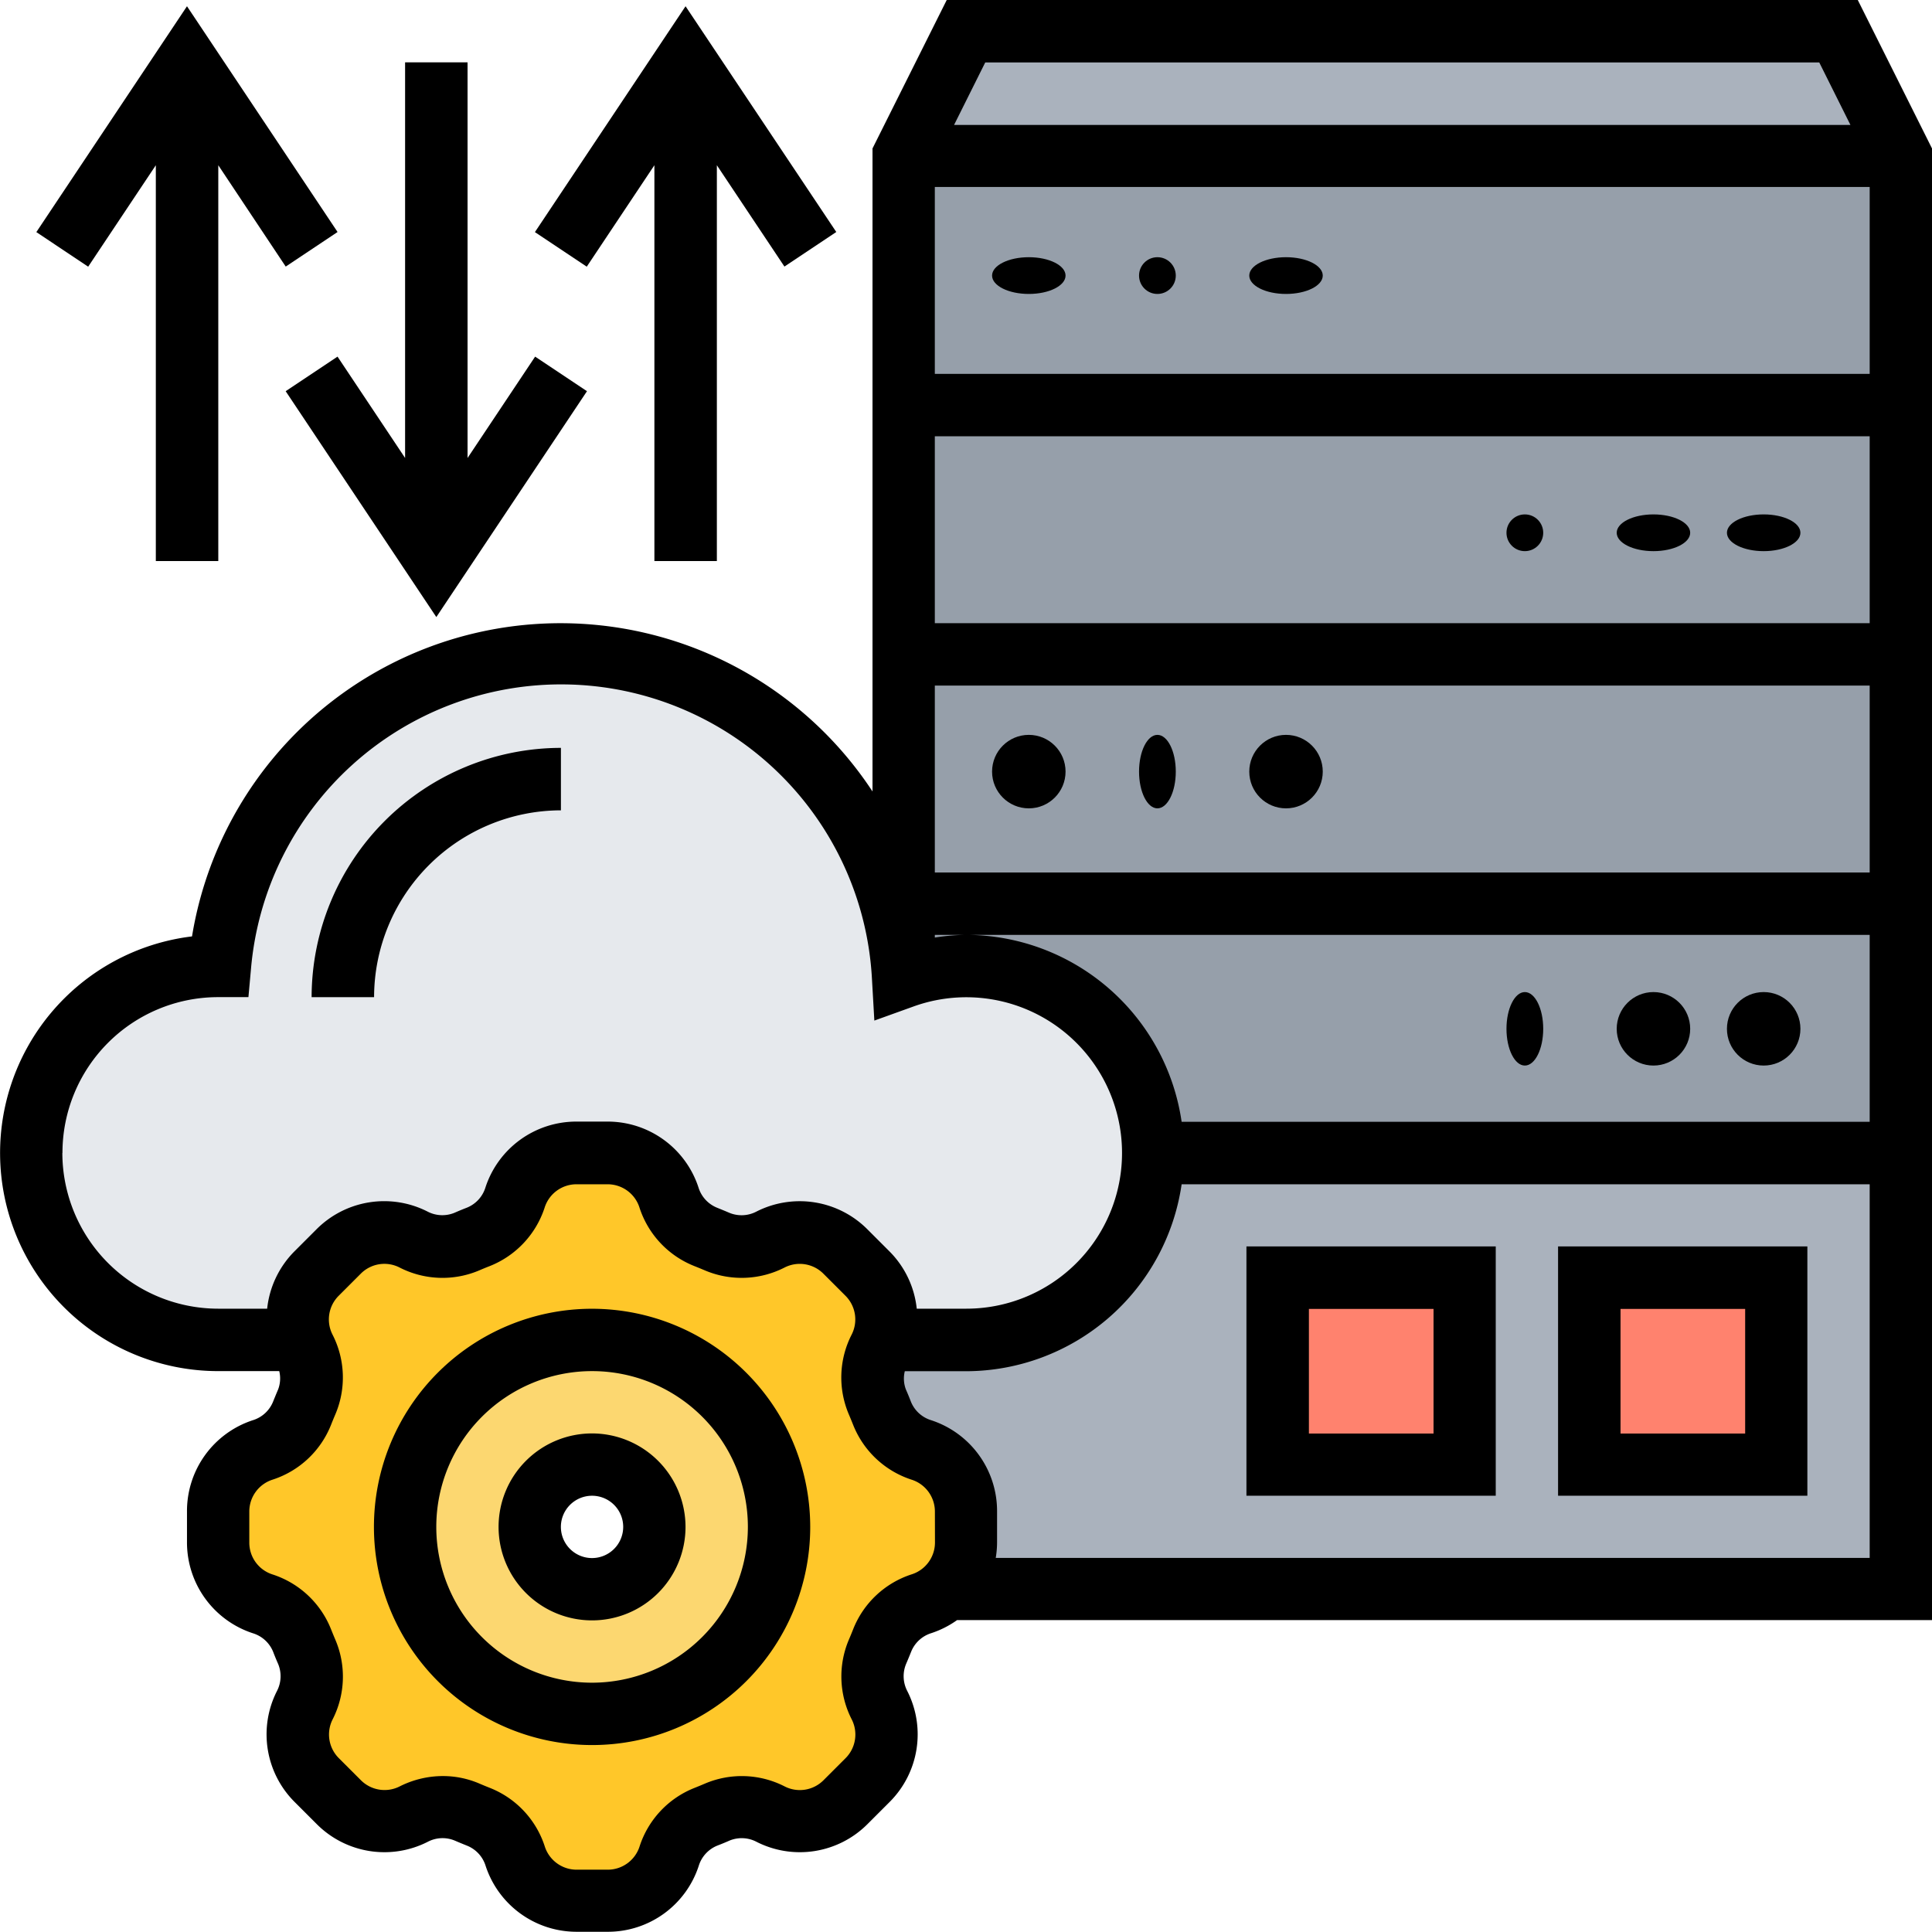 <svg xmlns="http://www.w3.org/2000/svg" width="52.581" height="52.581" viewBox="0 0 52.581 52.581">
  <g id="Group_1716" data-name="Group 1716" transform="translate(-1 -1)">
    <g id="Group_1715" data-name="Group 1715" transform="translate(1 1)">
      <g id="Group_1713" data-name="Group 1713" transform="translate(0.848 0.848)">
        <g id="Group_1705" data-name="Group 1705" transform="translate(23.746)">
          <path id="Path_2317" data-name="Path 2317" d="M55.442,2l1.7,3.392H30L31.7,2Z" transform="translate(-30 -2)" fill="#aab2bd"/>
        </g>
        <g id="Group_1706" data-name="Group 1706" transform="translate(22.896 30.531)">
          <path id="Path_2318" data-name="Path 2318" d="M29.279,43.088h2.264A5.093,5.093,0,0,0,36.632,38H56.986V49.873H30.993a1.763,1.763,0,0,0,.551-1.272v-.848a1.768,1.768,0,0,0-1.213-1.671,1.735,1.735,0,0,1-1.069-1l-.127-.305a1.723,1.723,0,0,1,.051-1.459c.034-.076.068-.153.093-.229Z" transform="translate(-28.997 -38)" fill="#aab2bd"/>
        </g>
        <g id="Group_1707" data-name="Group 1707" transform="translate(23.746 3.392)">
          <path id="Path_2319" data-name="Path 2319" d="M30,6H57.139V33.139H30Z" transform="translate(-30 -6)" fill="#969faa"/>
        </g>
        <g id="Group_1708" data-name="Group 1708" transform="translate(42.404 33.923)">
          <path id="Path_2320" data-name="Path 2320" d="M52,42h5.088v5.088H52Z" transform="translate(-52 -42)" fill="#ff826e"/>
        </g>
        <g id="Group_1709" data-name="Group 1709" transform="translate(33.923 33.923)">
          <path id="Path_2321" data-name="Path 2321" d="M42,42h5.088v5.088H42Z" transform="translate(-42 -42)" fill="#ff826e"/>
        </g>
        <g id="Group_1710" data-name="Group 1710" transform="translate(0 16.962)">
          <path id="Path_2322" data-name="Path 2322" d="M22.125,37.927a1.713,1.713,0,0,1-.789.187,1.661,1.661,0,0,1-.67-.136l-.305-.127a1.735,1.735,0,0,1-1-1.069,1.768,1.768,0,0,0-1.671-1.213h-.848a1.768,1.768,0,0,0-1.671,1.213,1.735,1.735,0,0,1-1,1.069l-.305.127a1.723,1.723,0,0,1-1.459-.051,1.783,1.783,0,0,0-.8-.2,1.755,1.755,0,0,0-1.238.517l-.6.6a1.742,1.742,0,0,0-.416,1.806H7.088a5.088,5.088,0,1,1,0-10.177h.042a9.32,9.32,0,0,1,18.564,0l.025.305a5.035,5.035,0,0,1,1.722-.305,5.088,5.088,0,1,1,0,10.177H25.178a1.64,1.64,0,0,0,.1-.568,1.755,1.755,0,0,0-.517-1.238l-.6-.6a1.751,1.751,0,0,0-2.035-.322Z" transform="translate(-2 -22)" fill="#e6e9ed"/>
        </g>
        <g id="Group_1711" data-name="Group 1711" transform="translate(5.088 30.531)">
          <path id="Path_2323" data-name="Path 2323" d="M28.354,47.753V48.6a1.778,1.778,0,0,1-1.213,1.671,1.735,1.735,0,0,0-1.069,1l-.127.305a1.661,1.661,0,0,0-.136.67,1.713,1.713,0,0,0,.187.789,1.752,1.752,0,0,1-.322,2.035l-.6.6a1.755,1.755,0,0,1-1.238.517,1.783,1.783,0,0,1-.8-.2,1.723,1.723,0,0,0-1.459-.051l-.305.127a1.735,1.735,0,0,0-1,1.069A1.768,1.768,0,0,1,18.6,58.354h-.848a1.768,1.768,0,0,1-1.671-1.213,1.735,1.735,0,0,0-1-1.069l-.305-.127a1.661,1.661,0,0,0-.67-.136,1.713,1.713,0,0,0-.789.187,1.752,1.752,0,0,1-2.035-.322l-.6-.6a1.755,1.755,0,0,1-.517-1.238,1.783,1.783,0,0,1,.2-.8,1.723,1.723,0,0,0,.051-1.459l-.127-.305a1.735,1.735,0,0,0-1.069-1A1.768,1.768,0,0,1,8,48.6v-.848a1.768,1.768,0,0,1,1.213-1.671,1.735,1.735,0,0,0,1.069-1l.127-.305a1.661,1.661,0,0,0,.136-.67,1.713,1.713,0,0,0-.187-.789c-.034-.076-.068-.153-.093-.229a1.742,1.742,0,0,1,.416-1.806l.6-.6a1.755,1.755,0,0,1,1.238-.517,1.783,1.783,0,0,1,.8.2,1.723,1.723,0,0,0,1.459.051l.305-.127a1.735,1.735,0,0,0,1-1.069A1.768,1.768,0,0,1,17.753,38H18.6a1.768,1.768,0,0,1,1.671,1.213,1.735,1.735,0,0,0,1,1.069l.305.127a1.661,1.661,0,0,0,.67.136,1.713,1.713,0,0,0,.789-.187,1.751,1.751,0,0,1,2.035.322l.6.6a1.755,1.755,0,0,1,.517,1.238,1.64,1.64,0,0,1-.1.568c-.025.076-.059.153-.093.229a1.723,1.723,0,0,0-.051,1.459l.127.305a1.735,1.735,0,0,0,1.069,1A1.768,1.768,0,0,1,28.354,47.753Zm-5.088.424a5.088,5.088,0,1,0-5.088,5.088A5.093,5.093,0,0,0,23.265,48.177Z" transform="translate(-8 -38)" fill="#ffc729"/>
        </g>
        <g id="Group_1712" data-name="Group 1712" transform="translate(10.177 35.619)">
          <path id="Path_2324" data-name="Path 2324" d="M19.088,44A5.088,5.088,0,1,1,14,49.088,5.093,5.093,0,0,1,19.088,44Zm1.7,5.088a1.7,1.7,0,1,0-1.7,1.7A1.7,1.7,0,0,0,20.785,49.088Z" transform="translate(-14 -44)" fill="#fcd770"/>
        </g>
      </g>
      <g id="Group_1714" data-name="Group 1714">
        <path id="Path_2325" data-name="Path 2325" d="M18.937,43a5.937,5.937,0,1,0,5.937,5.937A5.943,5.943,0,0,0,18.937,43Zm0,10.177a4.24,4.24,0,1,1,4.24-4.24A4.245,4.245,0,0,1,18.937,53.177Z" transform="translate(-2.823 -7.381)"/>
        <path id="Path_2326" data-name="Path 2326" d="M19.544,47a2.544,2.544,0,1,0,2.544,2.544A2.547,2.547,0,0,0,19.544,47Zm0,3.392a.848.848,0,1,1,.848-.848A.849.849,0,0,1,19.544,50.392Z" transform="translate(-3.431 -7.988)"/>
        <path id="Path_2327" data-name="Path 2327" d="M53.581,5.04,51.561,1H26.766l-2.02,4.04v17.5a10.162,10.162,0,0,0-18.52,3.945,5.937,5.937,0,0,0,.71,11.831H8.6a.844.844,0,0,1-.031.5c-.047.109-.093.221-.137.331a.868.868,0,0,1-.55.505,2.6,2.6,0,0,0-1.793,2.477v.845a2.6,2.6,0,0,0,1.795,2.477.869.869,0,0,1,.548.5c.043.112.088.223.137.333a.873.873,0,0,1-.032.74,2.6,2.6,0,0,0,.483,3.02l.6.6a2.6,2.6,0,0,0,3.02.483.866.866,0,0,1,.741-.032c.109.047.221.093.331.137a.868.868,0,0,1,.505.55,2.605,2.605,0,0,0,2.478,1.793h.845a2.6,2.6,0,0,0,2.477-1.795.869.869,0,0,1,.5-.548c.112-.043.223-.088.333-.137a.87.87,0,0,1,.74.032,2.6,2.6,0,0,0,3.02-.483l.6-.6a2.6,2.6,0,0,0,.483-3.02.872.872,0,0,1-.032-.741c.047-.109.093-.22.137-.331a.868.868,0,0,1,.55-.505,2.611,2.611,0,0,0,.7-.355H53.581ZM33.159,31.531a5.941,5.941,0,0,0-5.869-5.088,5.811,5.811,0,0,0-.848.073v-.073H51.885v5.088Zm-6.717-6.785V19.658H51.885v5.088Zm0-6.785V12.873H51.885v5.088Zm0-6.785V6.088H51.885v5.088ZM50.513,2.7l.848,1.7H26.966l.848-1.7ZM2.7,32.379a4.238,4.238,0,0,1,4.2-4.241l.861,0,.07-.772a8.472,8.472,0,0,1,16.9.276l.065,1.134,1.069-.385a4.238,4.238,0,1,1,1.436,8.226H25.95a2.592,2.592,0,0,0-.743-1.56l-.6-.6a2.6,2.6,0,0,0-3.02-.483.869.869,0,0,1-.741.032c-.109-.047-.22-.092-.331-.137a.87.87,0,0,1-.505-.55,2.6,2.6,0,0,0-2.477-1.794h-.845a2.6,2.6,0,0,0-2.477,1.795.867.867,0,0,1-.505.548c-.111.043-.221.088-.332.137a.87.87,0,0,1-.74-.032,2.6,2.6,0,0,0-3.02.483l-.6.6a2.6,2.6,0,0,0-.743,1.561H6.937a4.245,4.245,0,0,1-4.24-4.24Zm23.746,10.6a.91.91,0,0,1-.628.866,2.558,2.558,0,0,0-1.6,1.5c-.036.091-.073.181-.111.27a2.561,2.561,0,0,0,.074,2.181.909.909,0,0,1-.169,1.055l-.6.6a.909.909,0,0,1-1.055.169,2.559,2.559,0,0,0-2.18-.074q-.134.057-.272.112a2.561,2.561,0,0,0-1.5,1.6.91.91,0,0,1-.866.627h-.845a.91.91,0,0,1-.866-.628,2.558,2.558,0,0,0-1.5-1.6c-.091-.036-.181-.073-.27-.111a2.51,2.51,0,0,0-1.006-.209,2.613,2.613,0,0,0-1.175.282.91.91,0,0,1-1.055-.169l-.6-.6A.909.909,0,0,1,10.05,47.8a2.559,2.559,0,0,0,.074-2.18q-.057-.134-.112-.272a2.561,2.561,0,0,0-1.6-1.5.908.908,0,0,1-.627-.865v-.845a.911.911,0,0,1,.627-.866,2.558,2.558,0,0,0,1.6-1.5c.036-.091.073-.181.111-.27a2.561,2.561,0,0,0-.074-2.181.91.91,0,0,1,.169-1.056l.6-.6a.906.906,0,0,1,1.056-.169,2.559,2.559,0,0,0,2.18.074c.09-.039.181-.076.271-.111a2.566,2.566,0,0,0,1.5-1.6.909.909,0,0,1,.866-.628h.845a.91.91,0,0,1,.866.628,2.561,2.561,0,0,0,1.5,1.6c.091.036.181.073.271.111a2.564,2.564,0,0,0,2.181-.074.909.909,0,0,1,1.056.169l.6.6a.91.91,0,0,1,.169,1.056,2.559,2.559,0,0,0-.074,2.18q.057.134.112.272a2.561,2.561,0,0,0,1.6,1.5.91.91,0,0,1,.627.866ZM28.1,43.4a2.622,2.622,0,0,0,.036-.426v-.845a2.6,2.6,0,0,0-1.795-2.477.869.869,0,0,1-.548-.5c-.043-.112-.088-.223-.137-.333a.835.835,0,0,1-.031-.5H27.29a5.941,5.941,0,0,0,5.869-5.088H51.885V43.4Z" transform="translate(-1 -1)"/>
        <ellipse id="Ellipse_117" data-name="Ellipse 117" cx="1" cy="0.5" rx="1" ry="0.5" transform="translate(27 7)"/>
        <circle id="Ellipse_118" data-name="Ellipse 118" cx="0.5" cy="0.5" r="0.5" transform="translate(31 7)"/>
        <ellipse id="Ellipse_119" data-name="Ellipse 119" cx="1" cy="0.5" rx="1" ry="0.5" transform="translate(34 7)"/>
        <ellipse id="Ellipse_120" data-name="Ellipse 120" cx="1" cy="0.5" rx="1" ry="0.5" transform="translate(47 14)"/>
        <ellipse id="Ellipse_121" data-name="Ellipse 121" cx="1" cy="0.5" rx="1" ry="0.5" transform="translate(44 14)"/>
        <circle id="Ellipse_122" data-name="Ellipse 122" cx="0.5" cy="0.5" r="0.5" transform="translate(41 14)"/>
        <circle id="Ellipse_123" data-name="Ellipse 123" cx="1" cy="1" r="1" transform="translate(27 20)"/>
        <ellipse id="Ellipse_124" data-name="Ellipse 124" cx="0.5" cy="1" rx="0.5" ry="1" transform="translate(31 20)"/>
        <circle id="Ellipse_125" data-name="Ellipse 125" cx="1" cy="1" r="1" transform="translate(34 20)"/>
        <circle id="Ellipse_126" data-name="Ellipse 126" cx="1" cy="1" r="1" transform="translate(47 27)"/>
        <circle id="Ellipse_127" data-name="Ellipse 127" cx="1" cy="1" r="1" transform="translate(44 27)"/>
        <ellipse id="Ellipse_128" data-name="Ellipse 128" cx="0.5" cy="1" rx="0.5" ry="1" transform="translate(41 27)"/>
        <path id="Path_2328" data-name="Path 2328" d="M51,47.785h6.785V41H51ZM52.7,42.7h3.392v3.392H52.7Z" transform="translate(-8.596 -7.077)"/>
        <path id="Path_2329" data-name="Path 2329" d="M41,47.785h6.785V41H41ZM42.7,42.7h3.392v3.392H42.7Z" transform="translate(-7.077 -7.077)"/>
        <path id="Path_2330" data-name="Path 2330" d="M5.418,5.527V16.3h1.7V5.527L8.953,8.285l1.411-.941L6.266,1.2l-4.1,6.147,1.411.941Z" transform="translate(-1.177 -1.03)"/>
        <path id="Path_2331" data-name="Path 2331" d="M11.579,11.01l-1.411.941,4.1,6.147,4.1-6.147-1.411-.941-1.839,2.758V3h-1.7V13.768Z" transform="translate(-2.393 -1.304)"/>
        <path id="Path_2332" data-name="Path 2332" d="M21.418,5.527V16.3h1.7V5.527l1.839,2.758,1.411-.941L22.266,1.2l-4.1,6.147,1.411.941Z" transform="translate(-3.608 -1.03)"/>
        <path id="Path_2333" data-name="Path 2333" d="M17.785,26.7V25A6.793,6.793,0,0,0,11,31.785h1.7A5.094,5.094,0,0,1,17.785,26.7Z" transform="translate(-2.519 -4.646)"/>
      </g>
    </g>
  </g>
</svg>
